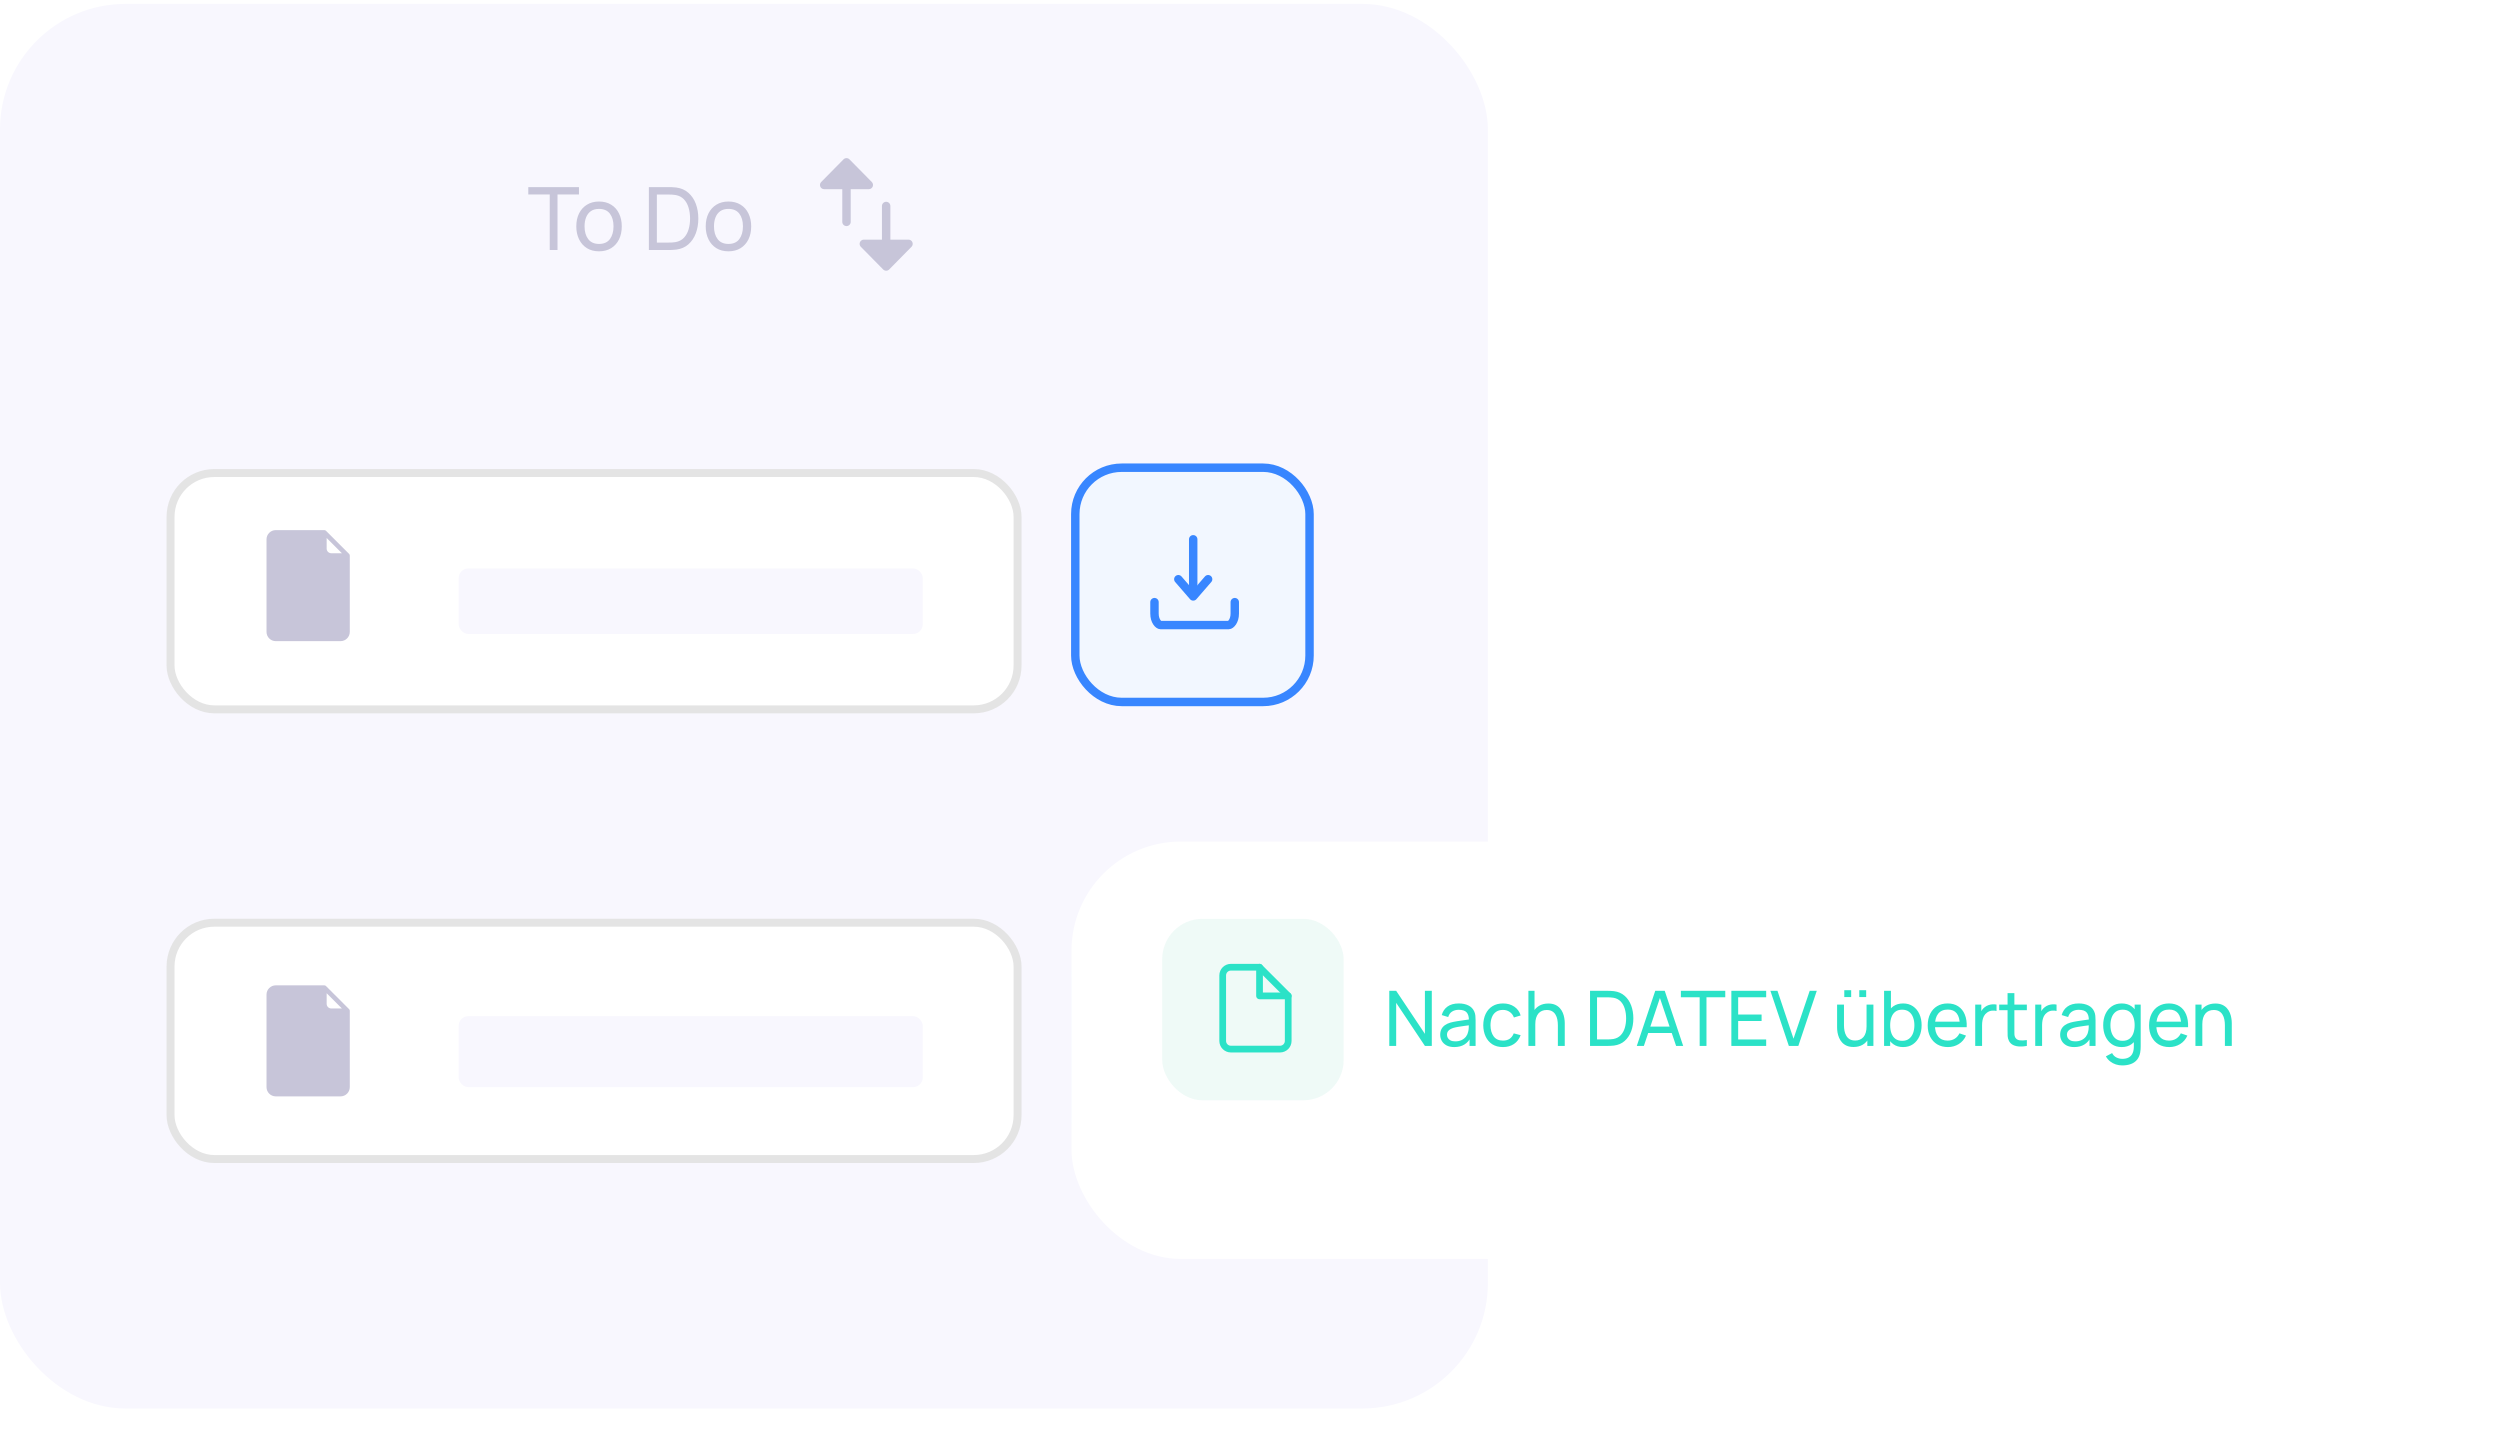 <svg width="392" height="225" viewBox="0 0 392 225" fill="none" xmlns="http://www.w3.org/2000/svg">
<rect y="0.611" width="233.301" height="220.243" rx="19.691" fill="#F8F7FE"/>
<rect x="26.741" y="74.171" width="132.812" height="37.055" rx="6.866" fill="white"/>
<path d="M54.74 86.854L51.114 83.228C51.048 83.162 50.958 83.121 50.857 83.121H43.24C42.44 83.121 41.789 83.772 41.789 84.572V99.081C41.789 99.881 42.44 100.532 43.24 100.532H53.396C54.196 100.532 54.847 99.881 54.847 99.081V87.111C54.847 87.01 54.806 86.92 54.74 86.854ZM51.945 86.748C51.545 86.748 51.22 86.423 51.22 86.023V84.359L53.609 86.748H51.945Z" fill="#C7C5D9"/>
<rect x="71.918" y="89.133" width="72.772" height="10.274" rx="1.521" fill="#F8F7FE"/>
<rect x="26.741" y="74.171" width="132.812" height="37.055" rx="6.866" stroke="#E4E4E4" stroke-width="1.248"/>
<rect x="26.741" y="144.681" width="132.812" height="37.055" rx="6.866" fill="white"/>
<path d="M54.74 158.235L51.114 154.609C51.048 154.543 50.958 154.502 50.857 154.502H43.24C42.44 154.502 41.789 155.153 41.789 155.953V170.462C41.789 171.262 42.44 171.912 43.24 171.912H53.396C54.196 171.912 54.847 171.262 54.847 170.462V158.492C54.847 158.391 54.806 158.301 54.74 158.235ZM51.945 158.129C51.545 158.129 51.22 157.804 51.22 157.404V155.74L53.609 158.129H51.945Z" fill="#C7C5D9"/>
<rect x="71.918" y="159.334" width="72.772" height="11.13" rx="1.521" fill="#F8F7FE"/>
<rect x="26.741" y="144.681" width="132.812" height="37.055" rx="6.866" stroke="#E4E4E4" stroke-width="1.248"/>
<rect x="167.945" y="145.207" width="38.051" height="38.051" rx="7.932" fill="#F5F9FF"/>
<path d="M181.023 166.953V168.751C181.023 169.906 181.65 170.55 181.992 170.55H192.644C192.986 170.55 193.612 169.906 193.612 168.751V166.953" stroke="#3886FF" stroke-width="1.322" stroke-linecap="round" stroke-linejoin="round"/>
<path d="M184.762 163.359L187.097 166.057L189.433 163.359" stroke="#3886FF" stroke-width="1.322" stroke-linecap="round" stroke-linejoin="round"/>
<path d="M187.094 157.098V165.255" stroke="#3886FF" stroke-width="1.322" stroke-linecap="round" stroke-linejoin="round"/>
<rect x="167.945" y="72.676" width="38.051" height="38.051" rx="7.932" fill="#F2F7FF"/>
<rect x="168.606" y="73.337" width="36.73" height="36.73" rx="7.271" stroke="#3886FF" stroke-width="1.322"/>
<path d="M181.023 94.416V96.214C181.023 97.369 181.65 98.013 181.992 98.013H192.644C192.986 98.013 193.612 97.369 193.612 96.214V94.416" stroke="#3886FF" stroke-width="1.322" stroke-linecap="round" stroke-linejoin="round"/>
<path d="M184.762 90.822L187.097 93.52L189.433 90.822" stroke="#3886FF" stroke-width="1.322" stroke-linecap="round" stroke-linejoin="round"/>
<path d="M187.094 84.561V92.718" stroke="#3886FF" stroke-width="1.322" stroke-linecap="round" stroke-linejoin="round"/>
<path d="M86.199 39.201V30.496H82.836V29.338H90.781V30.496H87.418V39.201H86.199ZM93.925 39.407C93.19 39.407 92.555 39.24 92.021 38.907C91.492 38.573 91.083 38.112 90.795 37.523C90.508 36.934 90.364 36.258 90.364 35.496C90.364 34.72 90.51 34.039 90.802 33.455C91.094 32.87 91.508 32.416 92.042 32.092C92.576 31.763 93.204 31.599 93.925 31.599C94.665 31.599 95.302 31.765 95.836 32.099C96.371 32.427 96.779 32.886 97.062 33.475C97.35 34.06 97.494 34.733 97.494 35.496C97.494 36.267 97.35 36.948 97.062 37.537C96.775 38.121 96.364 38.58 95.829 38.913C95.295 39.242 94.66 39.407 93.925 39.407ZM93.925 38.249C94.692 38.249 95.263 37.993 95.638 37.482C96.012 36.971 96.199 36.309 96.199 35.496C96.199 34.66 96.01 33.996 95.631 33.503C95.252 33.005 94.683 32.756 93.925 32.756C93.409 32.756 92.985 32.873 92.651 33.105C92.318 33.338 92.069 33.66 91.905 34.071C91.74 34.482 91.658 34.957 91.658 35.496C91.658 36.327 91.85 36.993 92.234 37.496C92.617 37.998 93.181 38.249 93.925 38.249ZM101.744 39.201V29.338H104.785C104.886 29.338 105.061 29.341 105.312 29.345C105.564 29.35 105.803 29.368 106.032 29.4C106.794 29.5 107.431 29.779 107.943 30.236C108.459 30.688 108.847 31.263 109.107 31.962C109.367 32.66 109.497 33.43 109.497 34.27C109.497 35.11 109.367 35.879 109.107 36.578C108.847 37.277 108.459 37.854 107.943 38.311C107.431 38.763 106.794 39.039 106.032 39.139C105.803 39.167 105.561 39.185 105.306 39.194C105.055 39.199 104.881 39.201 104.785 39.201H101.744ZM102.997 38.037H104.785C104.959 38.037 105.153 38.032 105.367 38.023C105.582 38.009 105.769 37.989 105.929 37.962C106.468 37.861 106.904 37.635 107.237 37.283C107.57 36.932 107.815 36.493 107.97 35.968C108.125 35.443 108.203 34.877 108.203 34.27C108.203 33.649 108.123 33.076 107.963 32.551C107.808 32.026 107.564 31.59 107.23 31.242C106.897 30.895 106.463 30.674 105.929 30.578C105.769 30.546 105.58 30.526 105.36 30.517C105.141 30.507 104.949 30.503 104.785 30.503H102.997V38.037ZM114.219 39.407C113.483 39.407 112.849 39.24 112.315 38.907C111.785 38.573 111.376 38.112 111.089 37.523C110.801 36.934 110.657 36.258 110.657 35.496C110.657 34.72 110.803 34.039 111.095 33.455C111.388 32.87 111.801 32.416 112.335 32.092C112.869 31.763 113.497 31.599 114.219 31.599C114.958 31.599 115.595 31.765 116.13 32.099C116.664 32.427 117.072 32.886 117.356 33.475C117.643 34.06 117.787 34.733 117.787 35.496C117.787 36.267 117.643 36.948 117.356 37.537C117.068 38.121 116.657 38.58 116.123 38.913C115.588 39.242 114.954 39.407 114.219 39.407ZM114.219 38.249C114.986 38.249 115.556 37.993 115.931 37.482C116.305 36.971 116.493 36.309 116.493 35.496C116.493 34.66 116.303 33.996 115.924 33.503C115.545 33.005 114.977 32.756 114.219 32.756C113.703 32.756 113.278 32.873 112.945 33.105C112.611 33.338 112.362 33.66 112.198 34.071C112.034 34.482 111.952 34.957 111.952 35.496C111.952 36.327 112.143 36.993 112.527 37.496C112.91 37.998 113.474 38.249 114.219 38.249Z" fill="#C7C5D9"/>
<path fill-rule="evenodd" clip-rule="evenodd" d="M132.73 25.455L136.229 29.005H129.23L132.73 25.455ZM138.951 41.788L135.452 38.237H142.451L138.951 41.788Z" fill="#C7C5D9"/>
<path d="M136.229 29.005V29.666C136.496 29.666 136.736 29.506 136.839 29.26C136.942 29.015 136.887 28.731 136.7 28.541L136.229 29.005ZM132.73 25.455L133.201 24.991C133.076 24.865 132.907 24.794 132.73 24.794C132.553 24.794 132.383 24.865 132.259 24.991L132.73 25.455ZM129.23 29.005L128.76 28.541C128.573 28.731 128.518 29.015 128.621 29.26C128.724 29.506 128.964 29.666 129.23 29.666V29.005ZM135.452 38.237V37.577C135.185 37.577 134.945 37.736 134.842 37.982C134.739 38.228 134.794 38.512 134.981 38.702L135.452 38.237ZM138.951 41.788L138.481 42.252C138.605 42.378 138.774 42.449 138.951 42.449C139.128 42.449 139.298 42.378 139.422 42.252L138.951 41.788ZM142.451 38.237L142.922 38.702C143.109 38.512 143.163 38.228 143.061 37.982C142.958 37.736 142.717 37.577 142.451 37.577V38.237ZM142.451 38.898C142.816 38.898 143.112 38.602 143.112 38.237C143.112 37.872 142.816 37.577 142.451 37.577V38.898ZM135.452 37.577C135.087 37.577 134.791 37.872 134.791 38.237C134.791 38.602 135.087 38.898 135.452 38.898V37.577ZM136.7 28.541L133.201 24.991L132.259 25.919L135.759 29.469L136.7 28.541ZM129.23 29.666H136.229V28.344H129.23V29.666ZM132.259 24.991L128.76 28.541L129.701 29.469L133.201 25.919L132.259 24.991ZM134.981 38.702L138.481 42.252L139.422 41.324L135.923 37.773L134.981 38.702ZM142.451 37.577H135.452V38.898H142.451V37.577ZM139.422 42.252L142.922 38.702L141.98 37.773L138.481 41.324L139.422 42.252ZM142.451 37.577H135.452V38.898H142.451V37.577Z" fill="#C7C5D9"/>
<path d="M132.73 26.623V34.789" stroke="#C7C5D9" stroke-width="1.322" stroke-miterlimit="10" stroke-linecap="round" stroke-linejoin="round"/>
<path d="M138.949 32.301V40.466" stroke="#C7C5D9" stroke-width="1.322" stroke-miterlimit="10" stroke-linecap="round" stroke-linejoin="round"/>
<g filter="url(#filter0_d_5883_48530)">
<rect x="168.012" y="125.109" width="196.067" height="65.441" rx="17.123" fill="white"/>
</g>
<path d="M217.84 164V155.36H218.92L223.426 162.11V155.36H224.506V164H223.426L218.92 157.244V164H217.84ZM228.026 164.18C227.542 164.18 227.136 164.092 226.808 163.916C226.484 163.736 226.238 163.5 226.07 163.208C225.906 162.916 225.824 162.596 225.824 162.248C225.824 161.908 225.888 161.614 226.016 161.366C226.148 161.114 226.332 160.906 226.568 160.742C226.804 160.574 227.086 160.442 227.414 160.346C227.722 160.262 228.066 160.19 228.446 160.13C228.83 160.066 229.218 160.008 229.61 159.956C230.002 159.904 230.368 159.854 230.708 159.806L230.324 160.028C230.336 159.452 230.22 159.026 229.976 158.75C229.736 158.474 229.32 158.336 228.728 158.336C228.336 158.336 227.992 158.426 227.696 158.606C227.404 158.782 227.198 159.07 227.078 159.47L226.064 159.164C226.22 158.596 226.522 158.15 226.97 157.826C227.418 157.502 228.008 157.34 228.74 157.34C229.328 157.34 229.832 157.446 230.252 157.658C230.676 157.866 230.98 158.182 231.164 158.606C231.256 158.806 231.314 159.024 231.338 159.26C231.362 159.492 231.374 159.736 231.374 159.992V164H230.426V162.446L230.648 162.59C230.404 163.114 230.062 163.51 229.622 163.778C229.186 164.046 228.654 164.18 228.026 164.18ZM228.188 163.286C228.572 163.286 228.904 163.218 229.184 163.082C229.468 162.942 229.696 162.76 229.868 162.536C230.04 162.308 230.152 162.06 230.204 161.792C230.264 161.592 230.296 161.37 230.3 161.126C230.308 160.878 230.312 160.688 230.312 160.556L230.684 160.718C230.336 160.766 229.994 160.812 229.658 160.856C229.322 160.9 229.004 160.948 228.704 161C228.404 161.048 228.134 161.106 227.894 161.174C227.718 161.23 227.552 161.302 227.396 161.39C227.244 161.478 227.12 161.592 227.024 161.732C226.932 161.868 226.886 162.038 226.886 162.242C226.886 162.418 226.93 162.586 227.018 162.746C227.11 162.906 227.25 163.036 227.438 163.136C227.63 163.236 227.88 163.286 228.188 163.286ZM235.664 164.18C235.008 164.18 234.45 164.034 233.99 163.742C233.534 163.446 233.186 163.04 232.946 162.524C232.706 162.008 232.582 161.42 232.574 160.76C232.582 160.084 232.708 159.49 232.952 158.978C233.2 158.462 233.554 158.06 234.014 157.772C234.474 157.484 235.028 157.34 235.676 157.34C236.36 157.34 236.948 157.508 237.44 157.844C237.936 158.18 238.268 158.64 238.436 159.224L237.38 159.542C237.244 159.166 237.022 158.874 236.714 158.666C236.41 158.458 236.06 158.354 235.664 158.354C235.22 158.354 234.854 158.458 234.566 158.666C234.278 158.87 234.064 159.154 233.924 159.518C233.784 159.878 233.712 160.292 233.708 160.76C233.716 161.48 233.882 162.062 234.206 162.506C234.534 162.946 235.02 163.166 235.664 163.166C236.088 163.166 236.44 163.07 236.72 162.878C237 162.682 237.212 162.4 237.356 162.032L238.436 162.314C238.212 162.918 237.862 163.38 237.386 163.7C236.91 164.02 236.336 164.18 235.664 164.18ZM244.274 164V160.754C244.274 160.446 244.246 160.15 244.19 159.866C244.138 159.582 244.044 159.328 243.908 159.104C243.776 158.876 243.596 158.696 243.368 158.564C243.144 158.432 242.86 158.366 242.516 158.366C242.248 158.366 242.004 158.412 241.784 158.504C241.568 158.592 241.382 158.728 241.226 158.912C241.07 159.096 240.948 159.328 240.86 159.608C240.776 159.884 240.734 160.21 240.734 160.586L240.032 160.37C240.032 159.742 240.144 159.204 240.368 158.756C240.596 158.304 240.914 157.958 241.322 157.718C241.734 157.474 242.218 157.352 242.774 157.352C243.194 157.352 243.552 157.418 243.848 157.55C244.144 157.682 244.39 157.858 244.586 158.078C244.782 158.294 244.936 158.538 245.048 158.81C245.16 159.078 245.238 159.352 245.282 159.632C245.33 159.908 245.354 160.17 245.354 160.418V164H244.274ZM239.654 164V155.36H240.614V160.13H240.734V164H239.654ZM249.317 164V155.36H251.981C252.069 155.36 252.223 155.362 252.443 155.366C252.663 155.37 252.873 155.386 253.073 155.414C253.741 155.502 254.299 155.746 254.747 156.146C255.199 156.542 255.539 157.046 255.767 157.658C255.995 158.27 256.109 158.944 256.109 159.68C256.109 160.416 255.995 161.09 255.767 161.702C255.539 162.314 255.199 162.82 254.747 163.22C254.299 163.616 253.741 163.858 253.073 163.946C252.873 163.97 252.661 163.986 252.437 163.994C252.217 163.998 252.065 164 251.981 164H249.317ZM250.415 162.98H251.981C252.133 162.98 252.303 162.976 252.491 162.968C252.679 162.956 252.843 162.938 252.983 162.914C253.455 162.826 253.837 162.628 254.129 162.32C254.421 162.012 254.635 161.628 254.771 161.168C254.907 160.708 254.975 160.212 254.975 159.68C254.975 159.136 254.905 158.634 254.765 158.174C254.629 157.714 254.415 157.332 254.123 157.028C253.831 156.724 253.451 156.53 252.983 156.446C252.843 156.418 252.677 156.4 252.485 156.392C252.293 156.384 252.125 156.38 251.981 156.38H250.415V162.98ZM256.65 164L259.542 155.36H261.03L263.922 164H262.812L260.106 155.984H260.442L257.76 164H256.65ZM258.042 161.978V160.976H262.53V161.978H258.042ZM266.507 164V156.374H263.561V155.36H270.521V156.374H267.575V164H266.507ZM271.477 164V155.36H276.937V156.374H272.545V159.08H276.217V160.094H272.545V162.986H276.937V164H271.477ZM280.491 164L277.599 155.36H278.709L281.223 162.866L283.761 155.36H284.871L281.979 164H280.491ZM291.536 156.344V155.264H292.616V156.344H291.536ZM289.184 156.344V155.264H290.264V156.344H289.184ZM290.636 164.168C290.22 164.168 289.862 164.102 289.562 163.97C289.266 163.838 289.02 163.662 288.824 163.442C288.628 163.222 288.474 162.978 288.362 162.71C288.25 162.442 288.17 162.168 288.122 161.888C288.078 161.608 288.056 161.346 288.056 161.102V157.52H289.136V160.766C289.136 161.07 289.164 161.364 289.22 161.648C289.276 161.932 289.37 162.188 289.502 162.416C289.638 162.644 289.818 162.824 290.042 162.956C290.27 163.088 290.554 163.154 290.894 163.154C291.162 163.154 291.406 163.108 291.626 163.016C291.846 162.924 292.034 162.788 292.19 162.608C292.346 162.424 292.466 162.192 292.55 161.912C292.634 161.632 292.676 161.306 292.676 160.934L293.378 161.15C293.378 161.774 293.264 162.312 293.036 162.764C292.812 163.216 292.494 163.564 292.082 163.808C291.674 164.048 291.192 164.168 290.636 164.168ZM292.796 164V162.266H292.676V157.52H293.75V164H292.796ZM298.406 164.18C297.798 164.18 297.286 164.03 296.87 163.73C296.454 163.426 296.138 163.016 295.922 162.5C295.71 161.98 295.604 161.398 295.604 160.754C295.604 160.102 295.71 159.518 295.922 159.002C296.138 158.486 296.454 158.08 296.87 157.784C297.29 157.488 297.804 157.34 298.412 157.34C299.012 157.34 299.528 157.49 299.96 157.79C300.396 158.086 300.73 158.492 300.962 159.008C301.194 159.524 301.31 160.106 301.31 160.754C301.31 161.402 301.194 161.984 300.962 162.5C300.73 163.016 300.396 163.426 299.96 163.73C299.528 164.03 299.01 164.18 298.406 164.18ZM295.424 164V155.36H296.498V159.23H296.378V164H295.424ZM298.274 163.202C298.702 163.202 299.056 163.094 299.336 162.878C299.616 162.662 299.826 162.37 299.966 162.002C300.106 161.63 300.176 161.214 300.176 160.754C300.176 160.298 300.106 159.886 299.966 159.518C299.83 159.15 299.618 158.858 299.33 158.642C299.046 158.426 298.684 158.318 298.244 158.318C297.824 158.318 297.476 158.422 297.2 158.63C296.924 158.834 296.718 159.12 296.582 159.488C296.446 159.852 296.378 160.274 296.378 160.754C296.378 161.226 296.444 161.648 296.576 162.02C296.712 162.388 296.92 162.678 297.2 162.89C297.48 163.098 297.838 163.202 298.274 163.202ZM305.433 164.18C304.797 164.18 304.241 164.04 303.765 163.76C303.293 163.476 302.925 163.082 302.661 162.578C302.397 162.07 302.265 161.478 302.265 160.802C302.265 160.094 302.395 159.482 302.655 158.966C302.915 158.446 303.277 158.046 303.741 157.766C304.209 157.482 304.757 157.34 305.385 157.34C306.037 157.34 306.591 157.49 307.047 157.79C307.507 158.09 307.851 158.518 308.079 159.074C308.311 159.63 308.411 160.292 308.379 161.06H307.299V160.676C307.287 159.88 307.125 159.286 306.813 158.894C306.501 158.498 306.037 158.3 305.421 158.3C304.761 158.3 304.259 158.512 303.915 158.936C303.571 159.36 303.399 159.968 303.399 160.76C303.399 161.524 303.571 162.116 303.915 162.536C304.259 162.956 304.749 163.166 305.385 163.166C305.813 163.166 306.185 163.068 306.501 162.872C306.817 162.676 307.065 162.394 307.245 162.026L308.271 162.38C308.019 162.952 307.639 163.396 307.131 163.712C306.627 164.024 306.061 164.18 305.433 164.18ZM303.039 161.06V160.202H307.827V161.06H303.039ZM309.715 164V157.52H310.669V159.086L310.513 158.882C310.589 158.682 310.687 158.498 310.807 158.33C310.931 158.162 311.069 158.024 311.221 157.916C311.389 157.78 311.579 157.676 311.791 157.604C312.003 157.532 312.219 157.49 312.439 157.478C312.659 157.462 312.865 157.476 313.057 157.52V158.522C312.833 158.462 312.587 158.446 312.319 158.474C312.051 158.502 311.803 158.6 311.575 158.768C311.367 158.916 311.205 159.096 311.089 159.308C310.977 159.52 310.899 159.75 310.855 159.998C310.811 160.242 310.789 160.492 310.789 160.748V164H309.715ZM317.81 164C317.426 164.076 317.046 164.106 316.67 164.09C316.298 164.078 315.966 164.004 315.674 163.868C315.382 163.728 315.16 163.512 315.008 163.22C314.88 162.964 314.81 162.706 314.798 162.446C314.79 162.182 314.786 161.884 314.786 161.552V155.72H315.854V161.504C315.854 161.768 315.856 161.994 315.86 162.182C315.868 162.37 315.91 162.532 315.986 162.668C316.13 162.924 316.358 163.074 316.67 163.118C316.986 163.162 317.366 163.15 317.81 163.082V164ZM313.472 158.402V157.52H317.81V158.402H313.472ZM319.125 164V157.52H320.079V159.086L319.923 158.882C319.999 158.682 320.097 158.498 320.217 158.33C320.341 158.162 320.479 158.024 320.631 157.916C320.799 157.78 320.989 157.676 321.201 157.604C321.413 157.532 321.629 157.49 321.849 157.478C322.069 157.462 322.275 157.476 322.467 157.52V158.522C322.243 158.462 321.997 158.446 321.729 158.474C321.461 158.502 321.213 158.6 320.985 158.768C320.777 158.916 320.615 159.096 320.499 159.308C320.387 159.52 320.309 159.75 320.265 159.998C320.221 160.242 320.199 160.492 320.199 160.748V164H319.125ZM325.233 164.18C324.749 164.18 324.343 164.092 324.015 163.916C323.691 163.736 323.445 163.5 323.277 163.208C323.113 162.916 323.031 162.596 323.031 162.248C323.031 161.908 323.095 161.614 323.223 161.366C323.355 161.114 323.539 160.906 323.775 160.742C324.011 160.574 324.293 160.442 324.621 160.346C324.929 160.262 325.273 160.19 325.653 160.13C326.037 160.066 326.425 160.008 326.817 159.956C327.209 159.904 327.575 159.854 327.915 159.806L327.531 160.028C327.543 159.452 327.427 159.026 327.183 158.75C326.943 158.474 326.527 158.336 325.935 158.336C325.543 158.336 325.199 158.426 324.903 158.606C324.611 158.782 324.405 159.07 324.285 159.47L323.271 159.164C323.427 158.596 323.729 158.15 324.177 157.826C324.625 157.502 325.215 157.34 325.947 157.34C326.535 157.34 327.039 157.446 327.459 157.658C327.883 157.866 328.187 158.182 328.371 158.606C328.463 158.806 328.521 159.024 328.545 159.26C328.569 159.492 328.581 159.736 328.581 159.992V164H327.633V162.446L327.855 162.59C327.611 163.114 327.269 163.51 326.829 163.778C326.393 164.046 325.861 164.18 325.233 164.18ZM325.395 163.286C325.779 163.286 326.111 163.218 326.391 163.082C326.675 162.942 326.903 162.76 327.075 162.536C327.247 162.308 327.359 162.06 327.411 161.792C327.471 161.592 327.503 161.37 327.507 161.126C327.515 160.878 327.519 160.688 327.519 160.556L327.891 160.718C327.543 160.766 327.201 160.812 326.865 160.856C326.529 160.9 326.211 160.948 325.911 161C325.611 161.048 325.341 161.106 325.101 161.174C324.925 161.23 324.759 161.302 324.603 161.39C324.451 161.478 324.327 161.592 324.231 161.732C324.139 161.868 324.093 162.038 324.093 162.242C324.093 162.418 324.137 162.586 324.225 162.746C324.317 162.906 324.457 163.036 324.645 163.136C324.837 163.236 325.087 163.286 325.395 163.286ZM332.763 167.06C332.423 167.06 332.091 167.008 331.767 166.904C331.443 166.8 331.145 166.642 330.873 166.43C330.605 166.222 330.381 165.958 330.201 165.638L331.179 165.122C331.339 165.438 331.565 165.668 331.857 165.812C332.153 165.956 332.457 166.028 332.769 166.028C333.181 166.028 333.523 165.952 333.795 165.8C334.067 165.652 334.267 165.43 334.395 165.134C334.527 164.838 334.591 164.47 334.587 164.03V162.26H334.713V157.52H335.661V164.042C335.661 164.218 335.655 164.388 335.643 164.552C335.635 164.716 335.615 164.878 335.583 165.038C335.499 165.498 335.333 165.876 335.085 166.172C334.837 166.472 334.517 166.694 334.125 166.838C333.733 166.986 333.279 167.06 332.763 167.06ZM332.685 164.18C332.081 164.18 331.563 164.03 331.131 163.73C330.699 163.426 330.365 163.016 330.129 162.5C329.897 161.984 329.781 161.402 329.781 160.754C329.781 160.106 329.897 159.524 330.129 159.008C330.365 158.492 330.699 158.086 331.131 157.79C331.563 157.49 332.079 157.34 332.679 157.34C333.291 157.34 333.805 157.488 334.221 157.784C334.637 158.08 334.951 158.486 335.163 159.002C335.379 159.518 335.487 160.102 335.487 160.754C335.487 161.398 335.379 161.98 335.163 162.5C334.951 163.016 334.637 163.426 334.221 163.73C333.805 164.03 333.293 164.18 332.685 164.18ZM332.817 163.202C333.253 163.202 333.611 163.098 333.891 162.89C334.171 162.678 334.377 162.388 334.509 162.02C334.645 161.648 334.713 161.226 334.713 160.754C334.713 160.274 334.645 159.852 334.509 159.488C334.377 159.12 334.173 158.834 333.897 158.63C333.621 158.422 333.271 158.318 332.847 158.318C332.407 158.318 332.043 158.426 331.755 158.642C331.471 158.858 331.259 159.15 331.119 159.518C330.983 159.886 330.915 160.298 330.915 160.754C330.915 161.214 330.985 161.63 331.125 162.002C331.265 162.37 331.475 162.662 331.755 162.878C332.039 163.094 332.393 163.202 332.817 163.202ZM340.144 164.18C339.508 164.18 338.952 164.04 338.476 163.76C338.004 163.476 337.636 163.082 337.372 162.578C337.108 162.07 336.976 161.478 336.976 160.802C336.976 160.094 337.106 159.482 337.366 158.966C337.626 158.446 337.988 158.046 338.452 157.766C338.92 157.482 339.468 157.34 340.096 157.34C340.748 157.34 341.302 157.49 341.758 157.79C342.218 158.09 342.562 158.518 342.79 159.074C343.022 159.63 343.122 160.292 343.09 161.06H342.01V160.676C341.998 159.88 341.836 159.286 341.524 158.894C341.212 158.498 340.748 158.3 340.132 158.3C339.472 158.3 338.97 158.512 338.626 158.936C338.282 159.36 338.11 159.968 338.11 160.76C338.11 161.524 338.282 162.116 338.626 162.536C338.97 162.956 339.46 163.166 340.096 163.166C340.524 163.166 340.896 163.068 341.212 162.872C341.528 162.676 341.776 162.394 341.956 162.026L342.982 162.38C342.73 162.952 342.35 163.396 341.842 163.712C341.338 164.024 340.772 164.18 340.144 164.18ZM337.75 161.06V160.202H342.538V161.06H337.75ZM348.864 164V160.754C348.864 160.446 348.836 160.15 348.78 159.866C348.728 159.582 348.634 159.328 348.498 159.104C348.366 158.876 348.186 158.696 347.958 158.564C347.734 158.432 347.45 158.366 347.106 158.366C346.838 158.366 346.594 158.412 346.374 158.504C346.158 158.592 345.972 158.728 345.816 158.912C345.66 159.096 345.538 159.328 345.45 159.608C345.366 159.884 345.324 160.21 345.324 160.586L344.622 160.37C344.622 159.742 344.734 159.204 344.958 158.756C345.186 158.304 345.504 157.958 345.912 157.718C346.324 157.474 346.808 157.352 347.364 157.352C347.784 157.352 348.142 157.418 348.438 157.55C348.734 157.682 348.98 157.858 349.176 158.078C349.372 158.294 349.526 158.538 349.638 158.81C349.75 159.078 349.828 159.352 349.872 159.632C349.92 159.908 349.944 160.17 349.944 160.418V164H348.864ZM344.244 164V157.52H345.204V159.254H345.324V164H344.244Z" fill="#2BE2C7"/>
<rect x="182.234" y="144.074" width="28.452" height="28.452" rx="6.326" fill="#60CDB2" fill-opacity="0.1"/>
<path fill-rule="evenodd" clip-rule="evenodd" d="M197.497 151.66H193.003C192.294 151.66 191.719 152.235 191.719 152.944V163.216C191.719 163.925 192.294 164.5 193.003 164.5H200.707C201.416 164.5 201.991 163.925 201.991 163.216V156.154L197.497 151.66Z" stroke="#2BE2C7" stroke-width="1.054" stroke-linecap="round" stroke-linejoin="round"/>
<path d="M197.496 151.66V156.154H201.99" stroke="#2BE2C7" stroke-width="1.054" stroke-linecap="round" stroke-linejoin="round"/>
<defs>
<filter id="filter0_d_5883_48530" x="140.615" y="104.562" width="250.859" height="120.234" filterUnits="userSpaceOnUse" color-interpolation-filters="sRGB">
<feFlood flood-opacity="0" result="BackgroundImageFix"/>
<feColorMatrix in="SourceAlpha" type="matrix" values="0 0 0 0 0 0 0 0 0 0 0 0 0 0 0 0 0 0 127 0" result="hardAlpha"/>
<feOffset dy="6.849"/>
<feGaussianBlur stdDeviation="13.698"/>
<feColorMatrix type="matrix" values="0 0 0 0 0.987 0 0 0 0 0.694 0 0 0 0 0.275 0 0 0 1 0"/>
<feBlend mode="normal" in2="BackgroundImageFix" result="effect1_dropShadow_5883_48530"/>
<feBlend mode="normal" in="SourceGraphic" in2="effect1_dropShadow_5883_48530" result="shape"/>
</filter>
</defs>
</svg>

